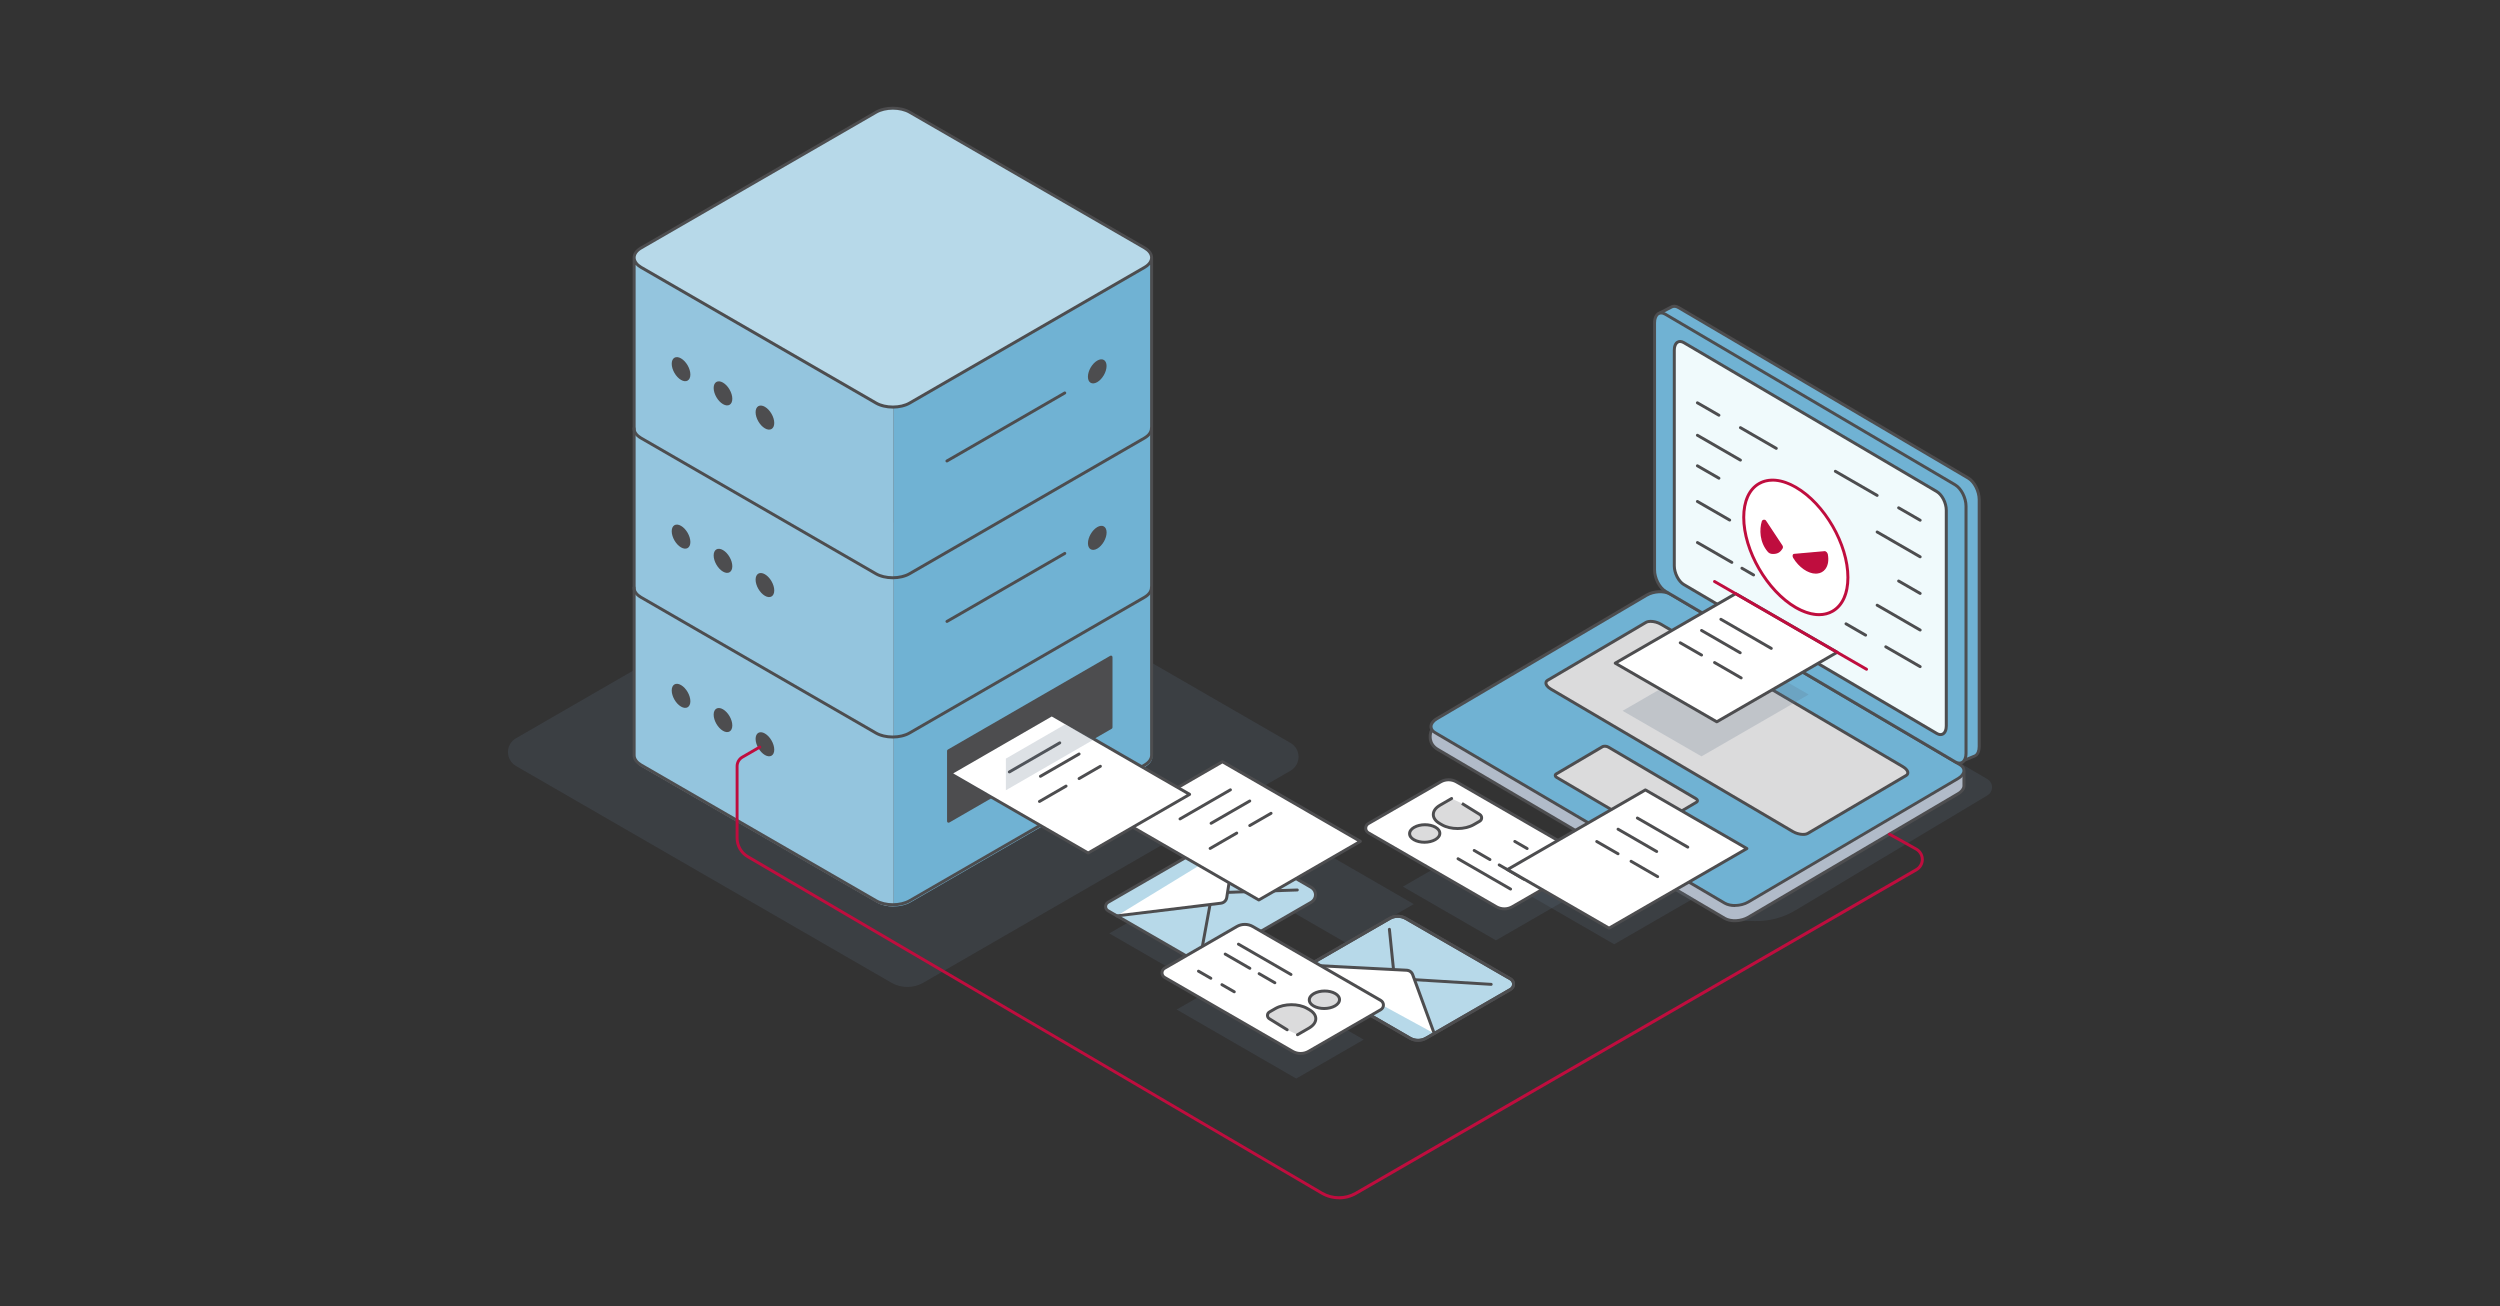 <?xml version="1.0" encoding="UTF-8"?>
<svg id="Layer_1" data-name="Layer 1" xmlns="http://www.w3.org/2000/svg" viewBox="0 0 670 350">
  <rect x="0" y="0" width="670" height="350" fill="#333333" stroke="none"/>
  <defs>
    <style>
      .cls-1, .cls-2 {
        fill: #b7d9e9;
      }

      .cls-3, .cls-4, .cls-5, .cls-6, .cls-7, .cls-8, .cls-9, .cls-2, .cls-10, .cls-11, .cls-12 {
        fill-rule: evenodd;
      }

      .cls-3, .cls-13 {
        fill: #bf0d3e;
      }

      .cls-14, .cls-11 {
        fill: #dbdbdc;
      }

      .cls-15 {
        fill: #94c5de;
      }

      .cls-4 {
        fill: #f0fafc;
      }

      .cls-5 {
        fill: #fff;
      }

      .cls-16, .cls-9 {
        fill: #4d4d4f;
      }

      .cls-6, .cls-17 {
        fill: #70b2d3;
      }

      .cls-7 {
        fill: #b1bbc9;
      }

      .cls-8 {
        fill: #eff4f7;
      }

      .cls-18 {
        opacity: .21;
      }

      .cls-10 {
        fill: none;
      }

      .cls-12 {
        fill: #5a6d83;
      }
    </style>
  </defs>
  <g class="cls-18">
    <path class="cls-12" d="M464.78,246.71s2.73,.06,5.51,.13c3.82,.09,7.59-.9,10.87-2.87,11.81-7.07,41.15-24.64,51.47-30.82,.77-.46,1.24-1.29,1.23-2.18,0-.89-.48-1.72-1.25-2.17-11.11-6.5-43.48-25.45-43.48-25.45l-24.34-1.58v64.95h0Z"/>
  </g>
  <g>
    <g class="cls-18">
      <path class="cls-12" d="M245.26,141.04c-2.65-1.53-5.91-1.53-8.56,0-16.8,9.7-78.3,45.21-98.42,56.82-1.32,.76-2.14,2.18-2.14,3.71s.82,2.94,2.14,3.71c20.43,11.79,83.56,48.24,100.61,58.08,2.65,1.53,5.91,1.53,8.56,0,16.8-9.7,78.3-45.2,98.42-56.82,1.33-.76,2.14-2.18,2.14-3.71s-.81-2.94-2.14-3.71c-20.43-11.79-83.56-48.24-100.6-58.08h0Z"/>
    </g>
    <g>
      <path class="cls-17" d="M306.96,66.91c-12.92-7.47-50.06-28.91-62.98-36.38-1.19-.69-2.81-1.08-4.5-1.08V242.94c1.69,0,3.31-.39,4.5-1.08,12.92-7.46,50.06-28.91,62.98-36.38,1.19-.69,1.86-1.62,1.86-2.6V69.51c0-.97-.67-1.91-1.86-2.6Z"/>
      <path class="cls-15" d="M234.99,30.53c-12.92,7.47-50.06,28.92-62.98,36.38-1.19,.69-1.86,1.62-1.86,2.6V202.89c0,.97,.67,1.91,1.86,2.6,12.92,7.46,50.06,28.91,62.98,36.38,1.19,.69,2.81,1.08,4.5,1.08V29.46c-1.69,0-3.31,.39-4.5,1.08Z"/>
    </g>
    <path class="cls-7" d="M441.3,163.59c1.88-1.11,4.72-1.24,6.33-.29,12.9,7.6,78.71,43.56,78.71,43.56,0,0,.01,3.16,0,3.77-.01,.73-.55,1.49-1.57,2.09-10.97,6.46-45.26,26.65-56.23,33.11-1.88,1.11-4.72,1.24-6.33,.29-12.9-7.6-64.03-37.7-76.93-45.29-2.94-1.73-1.78-4.79-1.78-4.79,0,0,46.83-26,57.8-32.46h0Z"/>
    <path class="cls-16" d="M464.94,247.16c-1.09,0-2.13-.23-2.93-.7l-76.93-45.29c-3.2-1.88-1.96-5.24-1.95-5.27,.03-.09,.1-.16,.18-.21,.47-.26,46.95-26.07,57.79-32.45h0c2.02-1.19,4.98-1.32,6.73-.29,12.75,7.51,78.04,43.2,78.7,43.56,.13,.07,.21,.2,.21,.35,0,.13,.01,3.17,0,3.78-.02,.9-.66,1.78-1.76,2.43l-56.23,33.11c-1.11,.65-2.49,.98-3.8,.98Zm-81.1-50.85c-.17,.57-.66,2.81,1.65,4.17l76.93,45.29c1.5,.88,4.16,.75,5.92-.29l56.23-33.11c.86-.5,1.36-1.15,1.37-1.76,.01-.5,0-2.78,0-3.53-4.08-2.23-66.11-36.16-78.51-43.46-1.5-.88-4.16-.75-5.92,.29-10.55,6.21-54.87,30.83-57.67,32.39Z"/>
    <path class="cls-6" d="M441.3,159.5c1.88-1.11,4.72-1.24,6.33-.29,12.9,7.6,64.72,38.11,77.63,45.7,1.61,.95,1.4,2.62-.49,3.73-10.97,6.46-45.26,26.65-56.23,33.11-1.88,1.11-4.72,1.24-6.33,.29-12.9-7.6-64.72-38.11-77.63-45.7-1.61-.95-1.4-2.62,.49-3.73,10.97-6.46,45.26-26.65,56.23-33.11h0Z"/>
    <path class="cls-16" d="M464.94,243.08c-1.09,0-2.13-.23-2.93-.7l-77.63-45.7c-.82-.49-1.28-1.18-1.28-1.95,0-.91,.64-1.81,1.76-2.47l56.23-33.11h0c2.02-1.19,4.98-1.32,6.73-.29l77.63,45.7c.82,.48,1.28,1.17,1.28,1.94,0,.91-.64,1.81-1.76,2.47l-6.02,3.54c-14.3,8.42-40.82,24.03-50.21,29.56-1.11,.65-2.49,.98-3.8,.98Zm-23.43-83.23l-56.23,33.11c-.87,.51-1.37,1.16-1.37,1.78,0,.48,.31,.92,.88,1.26l77.63,45.7c1.5,.88,4.16,.75,5.92-.29,9.39-5.53,35.91-21.14,50.21-29.56l6.02-3.54c.87-.51,1.37-1.16,1.37-1.78,0-.48-.31-.92-.88-1.26l-77.63-45.7c-1.5-.88-4.16-.75-5.92,.29h0Z"/>
    <path class="cls-8" d="M441.12,166.8c.88-.52,2.69-.3,4.03,.5,10.78,6.34,54.05,31.82,64.83,38.17,1.35,.79,1.72,1.86,.84,2.38-5.13,3.02-21.2,12.48-26.33,15.5-.88,.52-2.69,.3-4.03-.5-10.78-6.34-54.05-31.82-64.83-38.17-1.35-.79-1.72-1.86-.84-2.38,5.13-3.02,21.2-12.48,26.33-15.5h0Z"/>
    <g>
      <path class="cls-14" d="M441.12,166.8c.88-.52,2.69-.3,4.03,.5,10.78,6.34,54.05,31.82,64.83,38.17,1.35,.79,1.72,1.86,.84,2.38-5.13,3.02-21.2,12.48-26.33,15.5-.88,.52-2.69,.3-4.03-.5-10.78-6.34-54.05-31.82-64.83-38.17-1.35-.79-1.72-1.86-.84-2.38,5.13-3.02,21.2-12.48,26.33-15.5h0Z"/>
      <path class="cls-16" d="M483.22,224.02c-.94,0-2.04-.29-2.96-.83l-64.83-38.17c-.96-.57-1.52-1.29-1.52-1.97,0-.45,.24-.84,.67-1.09l26.33-15.5c1.01-.59,2.96-.38,4.44,.5,10.78,6.35,54.05,31.82,64.83,38.17,.96,.57,1.52,1.29,1.52,1.97,0,.45-.24,.84-.67,1.09l-26.33,15.5c-.38,.23-.9,.33-1.48,.33Zm-40.84-57.1c-.42,0-.8,.07-1.06,.23h0s-26.33,15.5-26.33,15.5c-.28,.17-.28,.35-.28,.4,0,.29,.29,.8,1.12,1.28l64.83,38.17c1.21,.71,2.87,.94,3.63,.5l26.33-15.5c.28-.17,.28-.35,.28-.4,0-.29-.29-.8-1.12-1.28-10.78-6.34-54.05-31.82-64.83-38.17-.79-.47-1.77-.72-2.57-.72Zm-1.26-.12h0Z"/>
    </g>
    <path class="cls-8" d="M429.42,200.14c.41-.24,1.14-.21,1.63,.08,3.9,2.3,19.56,11.52,23.46,13.81,.49,.29,.55,.72,.14,.96-2.4,1.42-9.93,5.85-12.33,7.26-.41,.24-1.14,.21-1.63-.08-3.9-2.3-19.56-11.52-23.46-13.81-.49-.29-.55-.72-.14-.96,2.4-1.42,9.93-5.84,12.33-7.26h0Z"/>
    <g>
      <path class="cls-14" d="M429.42,200.14c.41-.24,1.14-.21,1.63,.08,3.9,2.3,19.56,11.52,23.46,13.81,.49,.29,.55,.72,.14,.96-2.4,1.42-9.93,5.85-12.33,7.26-.41,.24-1.14,.21-1.63-.08-3.9-2.3-19.56-11.52-23.46-13.81-.49-.29-.55-.72-.14-.96,2.4-1.42,9.93-5.84,12.33-7.26h0Z"/>
      <path class="cls-16" d="M441.62,222.82c-.39,0-.8-.1-1.14-.3l-23.46-13.81c-.39-.23-.61-.56-.61-.9,0-.3,.17-.57,.47-.75l12.33-7.26c.54-.32,1.42-.29,2.03,.08,3.9,2.3,19.56,11.52,23.46,13.81,.38,.23,.61,.55,.61,.9,0,.3-.17,.57-.47,.75-1.81,1.07-6.51,3.83-9.75,5.74l-2.58,1.52c-.25,.15-.57,.22-.9,.22Zm-11.5-22.44c-.2,0-.38,.04-.49,.11,0,0,0,0,0,0l-12.33,7.26c-.06,.03-.08,.06-.08,.07,0,.01,.04,.1,.21,.21l23.46,13.81c.4,.24,.97,.23,1.23,.08l2.58-1.52c3.24-1.91,7.94-4.68,9.75-5.74,.06-.03,.08-.06,.08-.07,0-.01-.04-.1-.21-.2-3.9-2.3-19.56-11.52-23.46-13.81-.22-.13-.49-.19-.73-.19Zm-.7-.24h0Z"/>
    </g>
    <path class="cls-6" d="M529.32,202.57c.67-.34,1.1-1.22,1.1-2.49v-66.21c0-2.22-1.31-4.78-2.92-5.73-12.9-7.6-64.72-38.11-77.63-45.7-.65-.38-1.25-.44-1.74-.24h-.01s-3.56,1.82-3.56,1.82l2.38,3.49v63.43c0,2.22,1.31,4.78,2.92,5.73l74.06,43.61,2.41,3.52,2.78-1.15c.07-.02,.13-.05,.2-.08h0Z"/>
    <path class="cls-16" d="M526.35,204.19c-.13,0-.25-.06-.33-.17l-2.36-3.45-73.99-43.56c-1.75-1.03-3.12-3.7-3.12-6.08v-63.31l-2.31-3.39c-.06-.09-.09-.21-.06-.32,.03-.11,.1-.2,.2-.26l3.56-1.83s.08-.03,.12-.04c.44-.16,1.13-.22,2.01,.29l77.63,45.7c1.75,1.03,3.12,3.7,3.12,6.08v66.21c0,1.38-.48,2.42-1.32,2.85,0,0,0,0-.01,0h0c-.07,.04-.16,.07-.24,.1l-2.74,1.13s-.1,.03-.15,.03Zm-81.19-120.03l2.13,3.12c.05,.07,.07,.14,.07,.22v63.43c0,2.09,1.22,4.5,2.72,5.39l74.06,43.61c.05,.03,.09,.07,.13,.12l2.22,3.26,2.48-1.02c.08-.03,.12-.05,.17-.07,0,0,0,0,0,0,.55-.28,.88-1.08,.88-2.13v-66.21c0-2.09-1.22-4.5-2.72-5.39l-77.63-45.7c-.52-.3-.99-.38-1.38-.21-.02,0-.04,.02-.06,.02l-3.08,1.58Z"/>
    <path class="cls-6" d="M443.43,86.52c0-2.22,1.31-3.24,2.92-2.29,12.9,7.6,64.72,38.11,77.63,45.7,1.61,.95,2.92,3.52,2.92,5.73v66.21c0,2.22-1.31,3.24-2.92,2.29-12.9-7.6-64.72-38.11-77.63-45.7-1.61-.95-2.92-3.52-2.92-5.73V86.52h0Z"/>
    <path class="cls-16" d="M525.13,204.92c-.43,0-.89-.14-1.35-.41l-77.63-45.7c-1.75-1.03-3.12-3.7-3.12-6.08V86.52c0-1.33,.45-2.35,1.24-2.8,.65-.37,1.47-.32,2.28,.17l77.63,45.7c1.75,1.03,3.12,3.7,3.12,6.07v66.21c0,1.33-.45,2.35-1.24,2.8-.28,.16-.6,.24-.93,.24Zm-79.93-120.65c-.18,0-.36,.04-.54,.14-.53,.3-.84,1.07-.84,2.11v66.21c0,2.09,1.22,4.5,2.72,5.39l77.63,45.7c.4,.23,.98,.45,1.48,.16,.53-.3,.84-1.07,.84-2.11v-66.21c0-2.09-1.22-4.5-2.72-5.39l-77.63-45.7c-.26-.15-.6-.3-.95-.3Z"/>
    <path class="cls-4" d="M448.72,93.83c0-1.94,1.14-2.83,2.55-2,11.27,6.63,56.52,33.28,67.79,39.91,1.41,.83,2.55,3.07,2.55,5v57.82c0,1.94-1.14,2.83-2.55,2-11.27-6.63-56.52-33.28-67.79-39.91-1.41-.83-2.55-3.07-2.55-5.01v-57.82h0Z"/>
    <path class="cls-16" d="M514.61,179.06c-.07,0-.14-.02-.2-.05l-9.22-5.32c-.19-.11-.26-.35-.15-.54,.11-.19,.35-.26,.54-.15l9.22,5.32c.19,.11,.26,.35,.15,.54-.07,.13-.21,.2-.35,.2Zm-14.62-8.44c-.07,0-.14-.02-.2-.05l-5.26-3.04c-.19-.11-.26-.35-.15-.54,.11-.19,.35-.26,.54-.15l5.26,3.04c.19,.11,.26,.35,.15,.54-.07,.13-.21,.2-.35,.2Zm14.62-1.37c-.07,0-.14-.02-.2-.05l-11.53-6.66c-.19-.11-.26-.35-.15-.54,.11-.19,.35-.26,.54-.15l11.53,6.66c.19,.11,.26,.35,.15,.54-.07,.13-.21,.2-.35,.2Zm0-9.81c-.07,0-.14-.02-.2-.05l-5.77-3.33c-.19-.11-.26-.35-.15-.54,.11-.19,.35-.26,.54-.15l5.77,3.33c.19,.11,.26,.35,.15,.54-.07,.13-.21,.2-.35,.2Zm-44.64-4.95c-.07,0-.14-.02-.2-.05l-3.13-1.81c-.19-.11-.26-.35-.15-.54,.11-.19,.35-.26,.54-.15l3.13,1.81c.19,.11,.26,.35,.15,.54-.07,.13-.21,.2-.35,.2Zm-5.83-3.37c-.07,0-.14-.02-.2-.05l-9.22-5.32c-.19-.11-.26-.35-.15-.54s.35-.26,.54-.15l9.22,5.32c.19,.11,.26,.35,.15,.54-.07,.13-.21,.2-.35,.2Zm50.47-1.49c-.07,0-.14-.02-.2-.05l-11.53-6.66c-.19-.11-.26-.35-.15-.54,.11-.19,.35-.26,.54-.15l11.53,6.66c.19,.11,.26,.35,.15,.54-.07,.13-.21,.2-.35,.2Zm0-9.81c-.07,0-.14-.02-.2-.05l-5.77-3.33c-.19-.11-.26-.35-.15-.54,.11-.19,.35-.26,.54-.15l5.77,3.33c.19,.11,.26,.35,.15,.54-.07,.13-.21,.2-.35,.2Zm-51.05-.04c-.07,0-.14-.02-.2-.05l-8.65-4.99c-.19-.11-.26-.35-.15-.54,.11-.19,.35-.26,.54-.15l8.65,4.99c.19,.11,.26,.35,.15,.54-.07,.13-.21,.2-.35,.2Zm39.52-6.61c-.07,0-.14-.02-.2-.05l-11.2-6.47c-.19-.11-.26-.35-.15-.54,.11-.19,.35-.26,.54-.15l11.2,6.47c.19,.11,.26,.35,.15,.54-.07,.13-.21,.2-.35,.2Zm-42.4-4.61c-.07,0-.14-.02-.2-.05l-5.77-3.33c-.19-.11-.26-.35-.15-.54,.11-.19,.35-.26,.54-.15l5.77,3.33c.19,.11,.26,.35,.15,.54-.07,.13-.21,.2-.35,.2Zm5.76-4.85c-.07,0-.14-.02-.2-.05l-11.53-6.66c-.19-.11-.26-.35-.15-.54s.35-.26,.54-.15l11.53,6.66c.19,.11,.26,.35,.15,.54-.07,.13-.21,.2-.35,.2Zm9.61-3.15c-.07,0-.14-.02-.2-.05l-9.61-5.55c-.19-.11-.26-.35-.15-.54,.11-.19,.35-.26,.54-.15l9.61,5.55c.19,.11,.26,.35,.15,.54-.07,.13-.21,.2-.35,.2Zm-15.37-8.88c-.07,0-.14-.02-.2-.05l-5.77-3.33c-.19-.11-.26-.35-.15-.54,.11-.19,.35-.26,.54-.15l5.77,3.33c.19,.11,.26,.35,.15,.54-.07,.13-.21,.2-.35,.2Z"/>
    <path class="cls-16" d="M520.06,197.27c-.39,0-.8-.12-1.21-.36l-67.79-39.91c-1.54-.91-2.75-3.26-2.75-5.35v-57.82c0-1.18,.4-2.09,1.11-2.49,.59-.34,1.32-.29,2.05,.14l67.79,39.91c1.54,.91,2.75,3.26,2.75,5.35v57.82c0,1.18-.4,2.09-1.11,2.49-.26,.15-.54,.22-.84,.22Zm-69.8-105.36c-.15,0-.3,.03-.44,.12-.44,.25-.71,.93-.71,1.8v57.82c0,1.78,1.08,3.91,2.36,4.66l67.79,39.91c.33,.2,.82,.38,1.24,.14,.44-.25,.7-.92,.7-1.8v-57.82c0-1.81-1.06-3.9-2.35-4.66l-67.79-39.91c-.22-.13-.51-.25-.8-.25Z"/>
    <path class="cls-16" d="M239.25,155.24c-1.77,0-3.44-.4-4.7-1.13l-62.98-36.38c-1.31-.76-2.06-1.83-2.06-2.94,0-.22,.18-.4,.4-.4s.4,.18,.4,.4c0,.82,.61,1.64,1.66,2.25l62.98,36.38c1.13,.65,2.69,1.02,4.3,1.02s3.17-.37,4.3-1.02l62.98-36.38c1.06-.61,1.66-1.43,1.66-2.25,0-.22,.18-.4,.4-.4s.4,.18,.4,.4c0,1.11-.75,2.19-2.06,2.94l-62.98,36.38c-1.26,.73-2.93,1.13-4.7,1.13Z"/>
    <path class="cls-9" d="M294.07,141.26c1.38-.8,2.5-.15,2.5,1.44s-1.12,3.53-2.5,4.33c-1.38,.8-2.5,.15-2.5-1.44s1.12-3.53,2.5-4.33h0Zm-89.07,12.65c-1.38-.8-2.5-.15-2.5,1.44s1.12,3.53,2.5,4.33c1.38,.8,2.5,.15,2.5-1.44s-1.12-3.53-2.5-4.33h0Zm-11.24-6.49c-1.38-.8-2.5-.15-2.5,1.44s1.12,3.53,2.5,4.33c1.38,.8,2.5,.15,2.5-1.44s-1.12-3.53-2.5-4.33h0Zm-11.24-6.49c-1.38-.8-2.5-.15-2.5,1.44s1.12,3.53,2.5,4.33c1.38,.8,2.5,.15,2.5-1.44s-1.12-3.53-2.5-4.33h0Z"/>
    <path class="cls-16" d="M239.25,197.92c-1.77,0-3.44-.4-4.7-1.13-9.08-5.25-30.13-17.4-46.32-26.75l-16.66-9.63c-1.31-.76-2.06-1.83-2.06-2.94,0-.22,.18-.4,.4-.4s.4,.18,.4,.4c0,.82,.61,1.64,1.66,2.25l16.66,9.63c16.19,9.35,37.23,21.51,46.32,26.75,1.13,.65,2.69,1.02,4.3,1.02s3.17-.37,4.3-1.02c9.5-5.49,32.09-18.54,48.52-28.03l14.46-8.35c1.06-.61,1.66-1.43,1.66-2.25,0-.22,.18-.4,.4-.4s.4,.18,.4,.4c0,1.11-.75,2.19-2.06,2.94l-14.46,8.35c-16.43,9.49-39.02,22.54-48.52,28.03-1.26,.73-2.93,1.13-4.7,1.13Zm14.54-30.98c-.14,0-.27-.07-.35-.2-.11-.19-.04-.43,.15-.54l31.58-18.23c.19-.11,.43-.04,.54,.15,.11,.19,.04,.43-.15,.54l-31.58,18.23c-.06,.04-.13,.05-.2,.05Z"/>
    <path class="cls-9" d="M205,196.58c-1.38-.8-2.5-.15-2.5,1.44s1.12,3.53,2.5,4.33c1.38,.8,2.5,.15,2.5-1.44s-1.12-3.53-2.5-4.33h0Zm-11.24-6.49c-1.38-.8-2.5-.15-2.5,1.44s1.12,3.53,2.5,4.33c1.38,.8,2.5,.15,2.5-1.44s-1.12-3.53-2.5-4.33h0Zm-11.24-6.49c-1.38-.8-2.5-.15-2.5,1.44s1.12,3.53,2.5,4.33c1.38,.8,2.5,.15,2.5-1.44s-1.12-3.53-2.5-4.33h0Z"/>
    <path class="cls-1" d="M306.77,66.45c-12.92-7.47-50.06-28.91-62.98-36.38-1.19-.69-2.81-1.08-4.5-1.08s-3.31,.39-4.5,1.08c-12.92,7.47-50.06,28.92-62.98,36.38-1.19,.69-1.86,1.62-1.86,2.6s.67,1.91,1.86,2.6c12.92,7.47,50.06,28.91,62.98,36.38,1.19,.69,2.81,1.08,4.5,1.08s3.31-.39,4.5-1.08c12.92-7.47,50.06-28.91,62.98-36.38,1.19-.69,1.86-1.62,1.86-2.6s-.67-1.91-1.86-2.6Z"/>
    <path class="cls-16" d="M239.29,242.88c-1.77,0-3.44-.4-4.7-1.13l-62.98-36.38c-1.31-.76-2.06-1.83-2.06-2.94V69.05c0-1.11,.75-2.19,2.06-2.94l62.98-36.38c1.26-.73,2.93-1.13,4.7-1.13s3.44,.4,4.7,1.13l62.98,36.38c1.31,.76,2.06,1.83,2.06,2.94V202.42c0,1.11-.75,2.19-2.06,2.94l-62.98,36.38c-1.26,.73-2.93,1.13-4.7,1.13ZM170.35,70.98V202.42c0,.82,.61,1.64,1.66,2.25l62.98,36.38c1.13,.65,2.69,1.02,4.3,1.02s3.17-.37,4.3-1.02l62.98-36.38c1.06-.61,1.66-1.43,1.66-2.25V70.98c-.33,.37-.76,.72-1.27,1.01l-62.98,36.38c-1.26,.73-2.93,1.13-4.7,1.13s-3.44-.4-4.7-1.13l-62.98-36.38c-.51-.29-.94-.64-1.27-1.01ZM239.29,29.39c-1.61,0-3.17,.37-4.3,1.02l-62.98,36.38c-1.06,.61-1.66,1.43-1.66,2.25s.61,1.64,1.66,2.25l62.98,36.38c1.13,.65,2.69,1.02,4.3,1.02s3.17-.37,4.3-1.02l62.98-36.38c1.06-.61,1.66-1.43,1.66-2.25s-.61-1.64-1.66-2.25l-62.98-36.38c-1.13-.65-2.69-1.02-4.3-1.02Z"/>
    <path class="cls-9" d="M205,109.03c-1.38-.8-2.5-.15-2.5,1.44s1.12,3.53,2.5,4.33c1.38,.8,2.5,.15,2.5-1.44s-1.12-3.53-2.5-4.33h0Zm-11.24-6.49c-1.38-.8-2.5-.15-2.5,1.44s1.12,3.53,2.5,4.33c1.38,.8,2.5,.15,2.5-1.44s-1.12-3.53-2.5-4.33h0Zm-11.24-6.49c-1.38-.8-2.5-.15-2.5,1.44s1.12,3.53,2.5,4.33c1.38,.8,2.5,.15,2.5-1.44s-1.12-3.53-2.5-4.33h0Zm111.54,.59c1.38-.8,2.5-.15,2.5,1.44s-1.12,3.53-2.5,4.33c-1.38,.8-2.5,.15-2.5-1.44s1.12-3.53,2.5-4.33h0Z"/>
    <path class="cls-16" d="M253.78,123.94c-.14,0-.27-.07-.35-.2-.11-.19-.04-.43,.15-.54l31.58-18.23c.19-.11,.43-.04,.54,.15,.11,.19,.04,.43-.15,.54l-31.58,18.23c-.06,.04-.13,.05-.2,.05Z"/>
    <polygon class="cls-9" points="297.75 176.1 254.21 201.24 254.21 220.09 297.75 194.95 297.75 176.1 297.75 176.1"/>
    <path class="cls-16" d="M254.21,220.49c-.07,0-.14-.02-.2-.05-.12-.07-.2-.2-.2-.35v-18.85c0-.14,.08-.27,.2-.35l43.54-25.14c.12-.07,.28-.07,.4,0,.12,.07,.2,.2,.2,.35v18.85c0,.14-.08,.27-.2,.35l-43.54,25.14c-.06,.04-.13,.05-.2,.05Zm.4-19.02v17.93l42.74-24.68v-17.93l-42.74,24.68Z"/>
    <path class="cls-5" d="M481.28,130.59c-7.7-4.45-13.96-.84-13.96,8.06s6.26,19.73,13.96,24.18c7.7,4.45,13.96,.84,13.96-8.06s-6.26-19.73-13.96-24.18h0Z"/>
    <path class="cls-13" d="M487.51,165.13c-1.98,0-4.17-.66-6.43-1.96-7.81-4.51-14.16-15.51-14.16-24.52,0-4.45,1.52-7.78,4.29-9.38,2.77-1.6,6.41-1.25,10.27,.97,7.81,4.51,14.16,15.51,14.16,24.52,0,4.45-1.52,7.78-4.29,9.38-1.14,.66-2.44,.99-3.84,.99Zm-12.46-36.06c-1.26,0-2.42,.29-3.44,.88-2.51,1.45-3.89,4.53-3.89,8.69,0,8.76,6.17,19.45,13.76,23.83,3.6,2.08,6.96,2.42,9.47,.97,2.51-1.45,3.89-4.53,3.89-8.69,0-8.76-6.17-19.45-13.76-23.83-2.13-1.23-4.19-1.86-6.03-1.86Z"/>
    <g>
      <path class="cls-3" d="M480.85,148.63c-.13,0-.21,.11-.23,.26-.02,.16,.03,.35,.13,.53,1.53,2.54,4.08,4.3,6.22,4.11,2.14-.19,3.21-2.27,2.71-4.91-.04-.18-.14-.37-.27-.51-.13-.14-.28-.21-.4-.2-1.6,.13-6.56,.57-8.15,.71h0Zm-3.32-1.69c.13-.2,.13-.45,0-.65-.75-1.13-3.3-4.99-4.38-6.62-.09-.14-.26-.22-.43-.2-.17,.02-.31,.13-.37,.29-.7,2.29-.49,5.6,1.58,8,.27,.3,.66,.48,1.06,.48,1.42,.08,2-.49,2.53-1.31h0Z"/>
      <path class="cls-13" d="M486.65,153.74c-2.1,0-4.55-1.69-6.08-4.22-.13-.22-.18-.46-.15-.66,.03-.25,.19-.41,.41-.43,5.38-.48,7.4-.65,8.15-.72,.18-.02,.39,.08,.56,.26,.16,.16,.28,.38,.32,.6,.3,1.59,.06,2.99-.67,3.95-.53,.7-1.3,1.12-2.22,1.2-.11,0-.22,.01-.34,.01Zm2.38-5.63s0,0,0,0c-.75,.06-2.77,.23-8.15,.72h0s-.05,.05-.05,.09c-.02,.11,.02,.27,.1,.41,1.52,2.54,4,4.19,6.03,4.01,.8-.07,1.47-.43,1.94-1.05,.66-.87,.87-2.16,.59-3.63-.03-.14-.11-.29-.22-.4-.09-.1-.18-.14-.23-.14Zm-13.8,.34c-.08,0-.16,0-.25,0-.45,0-.9-.2-1.2-.55-2.25-2.6-2.28-6.04-1.62-8.19,.09-.24,.29-.4,.54-.43,.25-.03,.48,.08,.62,.29,1.07,1.62,3.63,5.49,4.38,6.62,.17,.26,.17,.6,0,.87h0c-.47,.71-1.05,1.4-2.46,1.4Zm-2.46-8.78s-.02,0-.03,0c-.1,.01-.18,.07-.21,.16-.63,2.05-.6,5.33,1.55,7.8,.23,.26,.56,.41,.91,.41,1.27,.07,1.81-.38,2.37-1.22h0c.09-.13,.09-.3,0-.43-.75-1.13-3.3-4.99-4.38-6.62-.05-.07-.13-.11-.21-.11Z"/>
    </g>
    <g class="cls-18">
      <polygon class="cls-12" points="463.58 173.91 434.85 190.5 456 202.71 484.72 186.13 463.58 173.91 463.58 173.91"/>
    </g>
    <g class="cls-18">
      <polygon class="cls-12" points="394.05 227.19 375.98 237.62 400.91 252.01 418.98 241.58 394.05 227.19 394.05 227.19"/>
    </g>
    <g class="cls-18">
      <polygon class="cls-12" points="333.43 260.13 315.36 270.56 347.39 289.05 365.46 278.62 333.43 260.13 333.43 260.13"/>
    </g>
    <g class="cls-18">
      <polygon class="cls-12" points="315.36 239.71 297.29 250.15 329.32 268.64 347.39 258.2 315.36 239.71 315.36 239.71"/>
    </g>
    <g class="cls-18">
      <polygon class="cls-12" points="346.85 223.81 328.78 234.24 360.81 252.73 378.88 242.3 346.85 223.81 346.85 223.81"/>
    </g>
    <g class="cls-18">
      <polygon class="cls-12" points="428.97 226.37 407.67 238.66 432.6 253.06 453.9 240.76 428.97 226.37 428.97 226.37"/>
    </g>
    <path class="cls-2" d="M329.69,225.28c-1.27-.73-2.83-.73-4.1,0-5.9,3.41-22.84,13.19-28.63,16.53-.41,.23-.66,.67-.66,1.14s.25,.9,.66,1.14c4.99,2.88,18.11,10.46,23.19,13.39,1.27,.73,2.83,.73,4.1,0,5.46-3.15,20.38-11.77,27.16-15.68,.71-.41,1.15-1.17,1.15-1.99s-.44-1.57-1.15-1.98c-5.73-3.31-17.08-9.86-21.72-12.54h0Z"/>
    <path class="cls-16" d="M322.12,254.65s-.05,0-.07,0c-.22-.04-.36-.25-.32-.46l2.78-15.16c.04-.22,.25-.36,.46-.32,.11,.02,.2,.09,.26,.17l22.43-.76c.23,0,.4,.16,.41,.38s-.16,.4-.38,.41l-22.46,.76s-.02,0-.03,0l-2.68,14.65c-.04,.19-.2,.33-.39,.33Z"/>
    <path class="cls-5" d="M299.32,245.45s22.17-2.7,27.9-3.4c.79-.1,1.42-.71,1.55-1.49,.59-3.81,2.26-14.5,2.26-14.5"/>
    <path class="cls-16" d="M299.32,245.85c-.2,0-.37-.15-.4-.35-.03-.22,.13-.42,.35-.44l27.9-3.4c.61-.07,1.1-.55,1.2-1.16l2.26-14.5,.79,.12-2.26,14.5c-.15,.96-.93,1.71-1.89,1.83l-27.9,3.4s-.03,0-.05,0Z"/>
    <polygon class="cls-10" points="335.03 224.81 316.96 235.25 348.98 253.74 367.05 243.3 335.03 224.81 335.03 224.81"/>
    <path class="cls-16" d="M322.2,258.42c-.78,0-1.56-.2-2.25-.6l-23.19-13.39c-.53-.3-.85-.87-.85-1.48s.33-1.18,.85-1.48l28.63-16.53c1.39-.8,3.11-.8,4.5,0l21.72,12.54c.83,.48,1.35,1.37,1.35,2.33s-.52,1.85-1.35,2.33c-6.78,3.92-21.71,12.53-27.16,15.68-.69,.4-1.47,.6-2.25,.6Zm5.44-33.29c-.64,0-1.28,.17-1.85,.5l-28.63,16.53c-.28,.16-.46,.47-.46,.79s.17,.63,.46,.79l23.19,13.39c1.14,.66,2.56,.66,3.7,0,5.46-3.15,20.38-11.77,27.16-15.68,.58-.34,.95-.97,.95-1.64s-.36-1.3-.95-1.64l-21.72-12.54h0c-.57-.33-1.21-.5-1.85-.5Z"/>
    <g>
      <path class="cls-2" d="M349.8,259.23c-.5,.29-.8,.82-.8,1.39s.31,1.1,.8,1.39c6.13,3.54,22.25,12.85,28.09,16.22,1.33,.77,2.97,.77,4.3,0,5-2.89,17.4-10.04,22.65-13.08,.5-.29,.8-.82,.8-1.39s-.31-1.11-.8-1.39c-6.13-3.54-22.25-12.85-28.09-16.22-1.33-.77-2.97-.77-4.3,0-5,2.89-17.4,10.05-22.65,13.08h0Z"/>
      <path class="cls-16" d="M380.04,279.2c-.81,0-1.63-.21-2.35-.63l-28.09-16.22c-.62-.36-1-1.02-1-1.74s.38-1.38,1-1.74l22.65-13.08c1.45-.84,3.25-.84,4.7,0l28.09,16.22c.62,.36,1,1.02,1,1.74s-.38,1.38-1,1.74l-22.65,13.08c-.73,.42-1.54,.63-2.35,.63Zm-30.04-19.63c-.37,.22-.6,.62-.6,1.05s.23,.83,.6,1.05l28.09,16.22c1.2,.7,2.7,.7,3.9,0l22.65-13.08c.37-.22,.6-.62,.6-1.05s-.23-.83-.6-1.05l-28.09-16.22c-1.2-.69-2.7-.69-3.9,0l-22.65,13.08Z"/>
    </g>
    <path class="cls-16" d="M399.62,264.2s-.02,0-.02,0l-26.26-1.6c-.22-.01-.39-.2-.37-.42,.01-.17,.13-.32,.29-.36l-1.3-12.72c-.02-.22,.14-.41,.36-.44,.22-.02,.41,.14,.44,.36l1.31,12.83,25.59,1.56c.22,.01,.39,.2,.37,.42-.01,.21-.19,.37-.4,.37Z"/>
    <path class="cls-5" d="M384.37,276.97s-4.4-12.02-5.77-15.78c-.25-.67-.87-1.13-1.58-1.17-5.25-.27-26.24-1.36-26.24-1.36"/>
    <path class="cls-16" d="M380.04,279.2c-.81,0-1.63-.21-2.35-.63l-28.09-16.22c-.62-.36-1-1.02-1-1.74s.38-1.38,1-1.74h0l.95-.55s.03-.02,.05-.03l21.65-12.5c1.45-.84,3.25-.84,4.7,0l28.09,16.22c.62,.36,1,1.02,1,1.74s-.38,1.38-1,1.74l-22.65,13.08c-.73,.42-1.54,.63-2.35,.63Zm-30.04-19.63c-.37,.22-.6,.62-.6,1.05s.23,.83,.6,1.05l28.09,16.22c1.2,.7,2.7,.7,3.9,0l1.89-1.09-5.66-15.46c-.19-.52-.67-.88-1.23-.91l-26.12-1.36-.87,.5Zm2.14-1.24l24.9,1.29c.87,.05,1.63,.61,1.93,1.43l5.61,15.33,20.06-11.58c.37-.22,.6-.62,.6-1.05s-.23-.83-.6-1.05l-28.09-16.22c-1.2-.69-2.7-.69-3.9,0l-20.51,11.84Z"/>
    <path class="cls-5" d="M401.02,243c1.32,.76,2.96,.76,4.28,0,4.49-2.59,14.86-8.58,19.35-11.17,.44-.26,.71-.73,.71-1.24s-.27-.98-.71-1.24c-6.75-3.9-27.55-15.91-34.3-19.81-1.32-.76-2.96-.76-4.28,0-4.49,2.59-14.86,8.58-19.35,11.17-.44,.26-.71,.73-.71,1.24s.27,.98,.71,1.24c6.75,3.9,27.55,15.91,34.3,19.81h0Z"/>
    <path class="cls-16" d="M403.16,243.97c-.81,0-1.62-.21-2.34-.63-6.75-3.9-27.55-15.91-34.3-19.81-.56-.32-.91-.93-.91-1.58s.35-1.26,.91-1.58c4.49-2.59,14.86-8.58,19.35-11.17,1.44-.83,3.24-.83,4.68,0,6.75,3.9,27.55,15.91,34.3,19.81,.56,.33,.91,.93,.91,1.58s-.35,1.25-.91,1.58c-4.49,2.59-14.86,8.58-19.35,11.17-.72,.42-1.53,.63-2.34,.63Zm-14.95-34.59c-.67,0-1.34,.17-1.94,.52-4.49,2.59-14.86,8.58-19.35,11.17-.32,.18-.51,.52-.51,.89s.2,.71,.51,.89c6.75,3.9,27.55,15.91,34.3,19.81h0c1.2,.69,2.69,.69,3.88,0,4.49-2.59,14.86-8.58,19.35-11.17,.32-.18,.51-.53,.51-.89s-.2-.71-.51-.89c-6.75-3.9-27.55-15.91-34.3-19.81-.6-.35-1.27-.52-1.94-.52Z"/>
    <path class="cls-11" d="M378.93,225.04c1.57,.9,4.14,.89,5.73-.03,1.6-.92,1.62-2.4,.05-3.31-1.57-.9-4.14-.89-5.73,.03-1.6,.92-1.62,2.4-.05,3.31h0Z"/>
    <path class="cls-16" d="M381.75,226.12c-1.09,0-2.18-.24-3.02-.73t0,0c-.88-.51-1.36-1.21-1.36-1.97,0-.78,.5-1.5,1.41-2.03,1.73-1,4.43-1.02,6.13-.03,.88,.51,1.36,1.21,1.36,1.97,0,.78-.5,1.5-1.41,2.03-.88,.51-2,.76-3.11,.76Zm-2.62-1.42c1.46,.84,3.85,.83,5.34-.03,.65-.38,1.01-.85,1.01-1.34,0-.47-.34-.92-.96-1.28-1.46-.84-3.85-.83-5.34,.03-.65,.38-1.01,.85-1.01,1.34,0,.47,.34,.92,.96,1.28h0Z"/>
    <path class="cls-11" d="M391.8,215.33s2.93,1.81,4.78,2.96c.31,.19,.5,.54,.5,.91,0,.37-.21,.71-.53,.89-.42,.24-.94,.55-1.59,.92-2.37,1.37-6.18,1.39-8.51,.05-.2-.12-.41-.23-.61-.35-2.33-1.34-2.29-3.54,.08-4.91,2.4-1.38,3.11-1.8,3.11-1.8"/>
    <path class="cls-16" d="M404.84,238.67c-.07,0-.14-.02-.2-.05l-14.08-8.13c-.19-.11-.26-.35-.15-.54,.11-.19,.35-.26,.54-.15l14.08,8.13c.19,.11,.26,.35,.15,.54-.07,.13-.21,.2-.35,.2Zm3.56-2.66c-.07,0-.14-.02-.2-.05l-6.61-3.82c-.19-.11-.26-.35-.15-.54,.11-.19,.35-.26,.54-.15l6.61,3.82c.19,.11,.26,.35,.15,.54-.07,.13-.21,.2-.35,.2Zm7.15-4.58c-.07,0-.14-.02-.2-.05l-3.31-1.91c-.19-.11-.26-.35-.15-.54,.11-.19,.35-.26,.54-.15l3.31,1.91c.19,.11,.26,.35,.15,.54-.07,.13-.21,.2-.35,.2Zm-16.24-.67c-.07,0-.14-.02-.2-.05l-4.22-2.44c-.19-.11-.26-.35-.15-.54,.11-.19,.35-.26,.54-.15l4.22,2.44c.19,.11,.26,.35,.15,.54-.07,.13-.21,.2-.35,.2Zm9.97-2.95c-.07,0-.14-.02-.2-.05l-3.31-1.91c-.19-.11-.26-.35-.15-.54,.11-.19,.35-.26,.54-.15l3.31,1.91c.19,.11,.26,.35,.15,.54-.07,.13-.21,.2-.35,.2Zm-18.64-5.37c-1.59,0-3.18-.35-4.38-1.04l-.61-.35c-1.24-.71-1.92-1.69-1.92-2.76,0-1.09,.71-2.1,2-2.84l3.11-1.8c.19-.11,.43-.04,.54,.15,.11,.19,.04,.43-.15,.54l-3.11,1.8c-1.03,.6-1.6,1.36-1.6,2.15,0,.77,.54,1.5,1.52,2.07l.61,.35c2.21,1.28,5.85,1.26,8.11-.05l1.59-.92c.2-.11,.32-.33,.33-.55,0-.23-.11-.45-.31-.57l-4.78-2.96,.42-.68,4.78,2.96c.43,.27,.69,.75,.69,1.26,0,.51-.29,.98-.72,1.23l-1.59,.92c-1.25,.72-2.89,1.09-4.52,1.09Z"/>
    <polygon class="cls-5" points="440.96 211.71 404.01 233.04 431.22 248.75 468.17 227.42 440.96 211.71 440.96 211.71"/>
    <path class="cls-16" d="M431.22,249.15c-.07,0-.14-.02-.2-.05l-27.21-15.71c-.12-.07-.2-.2-.2-.35s.08-.27,.2-.35l36.95-21.34c.12-.07,.28-.07,.4,0l27.21,15.71c.12,.07,.2,.2,.2,.35s-.08,.27-.2,.35l-36.96,21.34c-.06,.04-.13,.05-.2,.05Zm-26.41-16.11l26.41,15.25,36.16-20.88-26.41-15.25-36.16,20.88Zm39.45,2.3c-.07,0-.14-.02-.2-.05l-7.13-4.12c-.19-.11-.26-.35-.15-.54,.11-.19,.35-.26,.54-.15l7.13,4.12c.19,.11,.26,.35,.15,.54-.07,.13-.21,.2-.35,.2Zm-10.62-6.13c-.07,0-.14-.02-.2-.05l-5.71-3.29c-.19-.11-.26-.35-.15-.54,.11-.19,.35-.26,.54-.15l5.71,3.29c.19,.11,.26,.35,.15,.54-.07,.13-.21,.2-.35,.2Zm10.36-.61c-.07,0-.14-.02-.2-.05l-10.36-5.98c-.19-.11-.26-.35-.15-.54,.11-.19,.35-.26,.54-.15l10.36,5.98c.19,.11,.26,.35,.15,.54-.07,.13-.21,.2-.35,.2Zm8.33-1.17c-.07,0-.14-.02-.2-.05l-13.51-7.8c-.19-.11-.26-.35-.15-.54,.11-.19,.35-.26,.54-.15l13.51,7.8c.19,.11,.26,.35,.15,.54-.07,.13-.21,.2-.35,.2Z"/>
    <polygon class="cls-5" points="465.15 159.1 432.88 177.73 460.09 193.44 492.36 174.81 465.15 159.1 465.15 159.1"/>
    <path class="cls-16" d="M460.09,193.84c-.07,0-.14-.02-.2-.05l-27.21-15.71c-.12-.07-.2-.2-.2-.35s.08-.27,.2-.35l32.27-18.63c.12-.07,.28-.07,.4,0l27.21,15.71c.12,.07,.2,.2,.2,.35s-.08,.27-.2,.35l-32.27,18.63c-.06,.04-.13,.05-.2,.05Zm-26.41-16.11l26.41,15.25,31.48-18.17-26.41-15.25-31.48,18.17Zm32.96,4.35c-.07,0-.14-.02-.2-.05l-7.13-4.12c-.19-.11-.26-.35-.15-.54,.11-.19,.35-.26,.54-.15l7.13,4.12c.19,.11,.26,.35,.15,.54-.07,.13-.21,.2-.35,.2Zm-10.62-6.13c-.07,0-.14-.02-.2-.05l-5.71-3.29c-.19-.11-.26-.35-.15-.54,.11-.19,.35-.26,.54-.15l5.71,3.29c.19,.11,.26,.35,.15,.54-.07,.13-.21,.2-.35,.2Zm10.36-.61c-.07,0-.14-.02-.2-.05l-10.36-5.98c-.19-.11-.26-.35-.15-.54,.11-.19,.35-.26,.54-.15l10.36,5.98c.19,.11,.26,.35,.15,.54-.07,.13-.21,.2-.35,.2Zm8.33-1.17c-.07,0-.14-.02-.2-.05l-13.51-7.8c-.19-.11-.26-.35-.15-.54,.11-.19,.35-.26,.54-.15l13.51,7.8c.19,.11,.26,.35,.15,.54-.07,.13-.21,.2-.35,.2Z"/>
    <path class="cls-13" d="M500.24,179.76c-.07,0-.14-.02-.2-.05l-40.74-23.52c-.19-.11-.26-.35-.15-.54,.11-.19,.35-.26,.54-.15l40.74,23.52c.19,.11,.26,.35,.15,.54-.07,.13-.21,.2-.35,.2Z"/>
    <path class="cls-5" d="M335.75,248.31c-1.32-.76-2.96-.76-4.28,0-4.49,2.59-14.86,8.58-19.35,11.17-.44,.26-.71,.73-.71,1.24s.27,.98,.71,1.24c6.75,3.9,27.55,15.91,34.3,19.81,1.32,.76,2.96,.76,4.28,0,4.49-2.59,14.86-8.58,19.35-11.17,.44-.26,.71-.73,.71-1.24s-.27-.98-.71-1.24c-6.75-3.9-27.55-15.91-34.3-19.81h0Z"/>
    <path class="cls-16" d="M348.56,282.73c-.81,0-1.62-.21-2.34-.63l-34.3-19.81c-.56-.33-.91-.93-.91-1.58s.35-1.25,.91-1.58c4.49-2.59,14.86-8.58,19.35-11.17,1.44-.83,3.24-.83,4.68,0,6.75,3.9,27.55,15.91,34.3,19.81,.56,.32,.91,.93,.91,1.58s-.35,1.26-.91,1.58c-4.49,2.59-14.86,8.58-19.35,11.17-.72,.42-1.53,.63-2.34,.63Zm-14.95-34.59c-.67,0-1.34,.17-1.94,.52-4.49,2.59-14.86,8.58-19.35,11.17-.32,.18-.51,.53-.51,.89s.2,.71,.51,.89l34.3,19.81c1.2,.69,2.69,.69,3.88,0,4.49-2.59,14.86-8.58,19.35-11.17,.32-.18,.51-.52,.51-.89s-.2-.71-.51-.89c-6.75-3.9-27.55-15.91-34.3-19.81h0c-.6-.35-1.27-.52-1.94-.52Z"/>
    <path class="cls-11" d="M357.83,266.26c-1.57-.9-4.14-.89-5.73,.03-1.6,.92-1.62,2.41-.05,3.31,1.57,.9,4.14,.89,5.74-.03,1.6-.92,1.62-2.4,.05-3.31h0Z"/>
    <path class="cls-16" d="M354.87,270.68c-1.09,0-2.18-.24-3.02-.73-.88-.51-1.36-1.21-1.36-1.97,0-.78,.5-1.5,1.41-2.03,1.73-1,4.43-1.01,6.13-.03h0c.88,.51,1.36,1.21,1.36,1.97,0,.78-.5,1.5-1.41,2.03-.88,.51-2,.76-3.12,.76Zm.15-4.69c-.98,0-1.96,.22-2.72,.65-.65,.38-1.01,.85-1.01,1.34,0,.47,.34,.92,.96,1.28,1.46,.84,3.85,.83,5.34-.03,.65-.38,1.01-.85,1.01-1.34,0-.47-.34-.93-.96-1.28-.72-.42-1.67-.62-2.62-.62Z"/>
    <path class="cls-11" d="M344.97,275.98s-2.93-1.81-4.78-2.96c-.31-.19-.5-.54-.5-.91s.21-.71,.53-.89c.42-.24,.94-.55,1.59-.92,2.37-1.37,6.18-1.39,8.51-.04,.2,.12,.4,.23,.61,.35,2.33,1.34,2.29,3.54-.08,4.91-2.4,1.38-3.11,1.8-3.11,1.8"/>
    <path class="cls-16" d="M347.73,277.71c-.14,0-.27-.07-.35-.2-.11-.19-.04-.43,.15-.54l3.11-1.8c1.03-.6,1.6-1.36,1.6-2.15s-.54-1.5-1.52-2.07c-.2-.12-.41-.23-.61-.35-2.21-1.28-5.85-1.26-8.11,.04l-1.59,.92c-.2,.11-.32,.33-.33,.55s.11,.45,.31,.57l4.78,2.96c.19,.12,.25,.36,.13,.55-.12,.19-.36,.25-.55,.13l-4.78-2.96c-.43-.27-.69-.75-.69-1.26,0-.51,.29-.98,.73-1.23l1.59-.92c2.48-1.43,6.47-1.45,8.91-.04,.2,.12,.4,.23,.6,.35,1.24,.72,1.92,1.7,1.92,2.76s-.71,2.1-2,2.84l-3.11,1.8c-.06,.04-.13,.05-.2,.05Zm-16.94-11.51c-.07,0-.14-.02-.2-.05l-3.31-1.91c-.19-.11-.26-.35-.15-.54,.11-.19,.35-.26,.54-.15l3.31,1.91c.19,.11,.26,.35,.15,.54-.07,.13-.21,.2-.35,.2Zm10.88-2.42c-.07,0-.14-.02-.2-.05l-4.22-2.44c-.19-.11-.26-.35-.15-.54,.11-.19,.35-.26,.54-.15l4.22,2.44c.19,.11,.26,.35,.15,.54-.07,.13-.21,.2-.35,.2Zm-17.16-1.2c-.07,0-.14-.02-.2-.05l-3.31-1.91c-.19-.11-.26-.35-.15-.54,.11-.19,.35-.26,.54-.15l3.31,1.91c.19,.11,.26,.35,.15,.54-.07,.13-.21,.2-.35,.2Zm21.48-1.02c-.07,0-.14-.02-.2-.05l-14.08-8.13c-.19-.11-.26-.35-.15-.54,.11-.19,.35-.26,.54-.15l14.08,8.13c.19,.11,.26,.35,.15,.54-.07,.13-.21,.2-.35,.2Zm-11.02-1.65c-.07,0-.14-.02-.2-.05l-6.61-3.82c-.19-.11-.26-.35-.15-.54,.11-.19,.35-.26,.54-.15l6.61,3.82c.19,.11,.26,.35,.15,.54-.07,.13-.21,.2-.35,.2Z"/>
    <polygon class="cls-5" points="327.62 204.14 364.57 225.48 337.36 241.19 300.41 219.85 327.62 204.14 327.62 204.14"/>
    <path class="cls-16" d="M337.36,241.59c-.07,0-.14-.02-.2-.05l-36.95-21.34c-.12-.07-.2-.2-.2-.35s.08-.27,.2-.35l27.21-15.71c.12-.07,.28-.07,.4,0l36.95,21.34c.12,.07,.2,.2,.2,.35s-.08,.27-.2,.35l-27.21,15.71c-.06,.04-.13,.05-.2,.05Zm-36.16-21.73l36.16,20.88,26.41-15.25-36.16-20.88-26.41,15.25Zm23.12,7.92c-.14,0-.27-.07-.35-.2-.11-.19-.04-.43,.15-.54l7.13-4.12c.19-.11,.43-.04,.54,.15,.11,.19,.04,.43-.15,.54l-7.13,4.12c-.06,.04-.13,.05-.2,.05Zm10.62-6.13c-.14,0-.27-.07-.35-.2-.11-.19-.04-.43,.15-.54l5.71-3.29c.19-.11,.43-.04,.54,.15,.11,.19,.04,.43-.15,.54l-5.71,3.29c-.06,.04-.13,.05-.2,.05Zm-10.36-.61c-.14,0-.27-.07-.35-.2-.11-.19-.04-.43,.15-.54l10.36-5.98c.19-.11,.43-.04,.54,.15,.11,.19,.04,.43-.15,.54l-10.36,5.98c-.06,.04-.13,.05-.2,.05Zm-8.33-1.17c-.14,0-.27-.07-.35-.2-.11-.19-.04-.43,.15-.54l13.51-7.8c.19-.11,.43-.04,.54,.15,.11,.19,.04,.43-.15,.54l-13.51,7.8c-.06,.04-.13,.05-.2,.05Z"/>
    <g>
      <polygon class="cls-5" points="281.88 191.55 318.83 212.89 291.62 228.6 254.67 207.26 281.88 191.55 281.88 191.55"/>
      <path class="cls-16" d="M291.62,229c-.07,0-.14-.02-.2-.05l-36.96-21.34c-.12-.07-.2-.2-.2-.35s.08-.27,.2-.35l27.21-15.71c.12-.07,.28-.07,.4,0l36.95,21.34c.12,.07,.2,.2,.2,.35s-.08,.27-.2,.35l-27.21,15.71c-.06,.04-.13,.05-.2,.05Zm-36.16-21.73l36.16,20.88,26.41-15.25-36.16-20.88-26.41,15.25Zm23.12,7.92c-.14,0-.27-.07-.35-.2-.11-.19-.04-.43,.15-.54l7.13-4.12c.19-.11,.43-.04,.54,.15,.11,.19,.04,.43-.15,.54l-7.13,4.12c-.06,.04-.13,.05-.2,.05Zm10.62-6.13c-.14,0-.27-.07-.35-.2-.11-.19-.04-.43,.15-.54l5.71-3.3c.19-.11,.43-.04,.54,.15,.11,.19,.04,.43-.15,.54l-5.71,3.3c-.06,.04-.13,.05-.2,.05Zm-10.36-.61c-.14,0-.27-.07-.35-.2-.11-.19-.04-.43,.15-.54l10.36-5.98c.19-.11,.43-.04,.54,.15,.11,.19,.04,.43-.15,.54l-10.36,5.98c-.06,.04-.13,.05-.2,.05Zm-8.33-1.17c-.14,0-.27-.07-.35-.2-.11-.19-.04-.43,.15-.54l13.51-7.8c.19-.11,.43-.04,.54,.15,.11,.19,.04,.43-.15,.54l-13.51,7.8c-.06,.04-.13,.05-.2,.05Z"/>
    </g>
    <path class="cls-13" d="M358.85,321.4c-1.66,0-3.32-.43-4.8-1.3l-153.85-90.18c-1.88-1.1-3.05-3.14-3.05-5.32v-19.25c0-1.14,.61-2.21,1.6-2.78l4.67-2.7c.19-.11,.43-.04,.54,.15,.11,.19,.04,.43-.15,.54l-4.67,2.7c-.74,.43-1.21,1.23-1.21,2.09v19.25c0,1.9,1.02,3.67,2.65,4.63l153.85,90.18c2.69,1.58,6.04,1.59,8.75,.03,23.11-13.34,126.73-73.17,150.22-86.73,.85-.49,1.38-1.41,1.38-2.39s-.53-1.9-1.38-2.39c-3.17-1.83-7.19-3.99-7.23-4.01-.19-.1-.27-.35-.16-.54,.1-.19,.35-.27,.54-.16,.04,.02,4.07,2.19,7.25,4.03,1.1,.63,1.78,1.82,1.78,3.09s-.68,2.45-1.78,3.09c-23.49,13.56-127.11,73.39-150.22,86.73-1.47,.85-3.11,1.27-4.75,1.27Z"/>
    <polygon class="cls-10" points="297.75 176.1 254.21 201.24 254.21 220.09 297.75 194.95 297.75 176.1 297.75 176.1"/>
    <g class="cls-18">
      <polygon class="cls-12" points="285.42 194.16 293.2 198.15 269.57 211.79 269.57 203.31 285.42 194.16 285.42 194.16"/>
    </g>
  </g>
</svg>